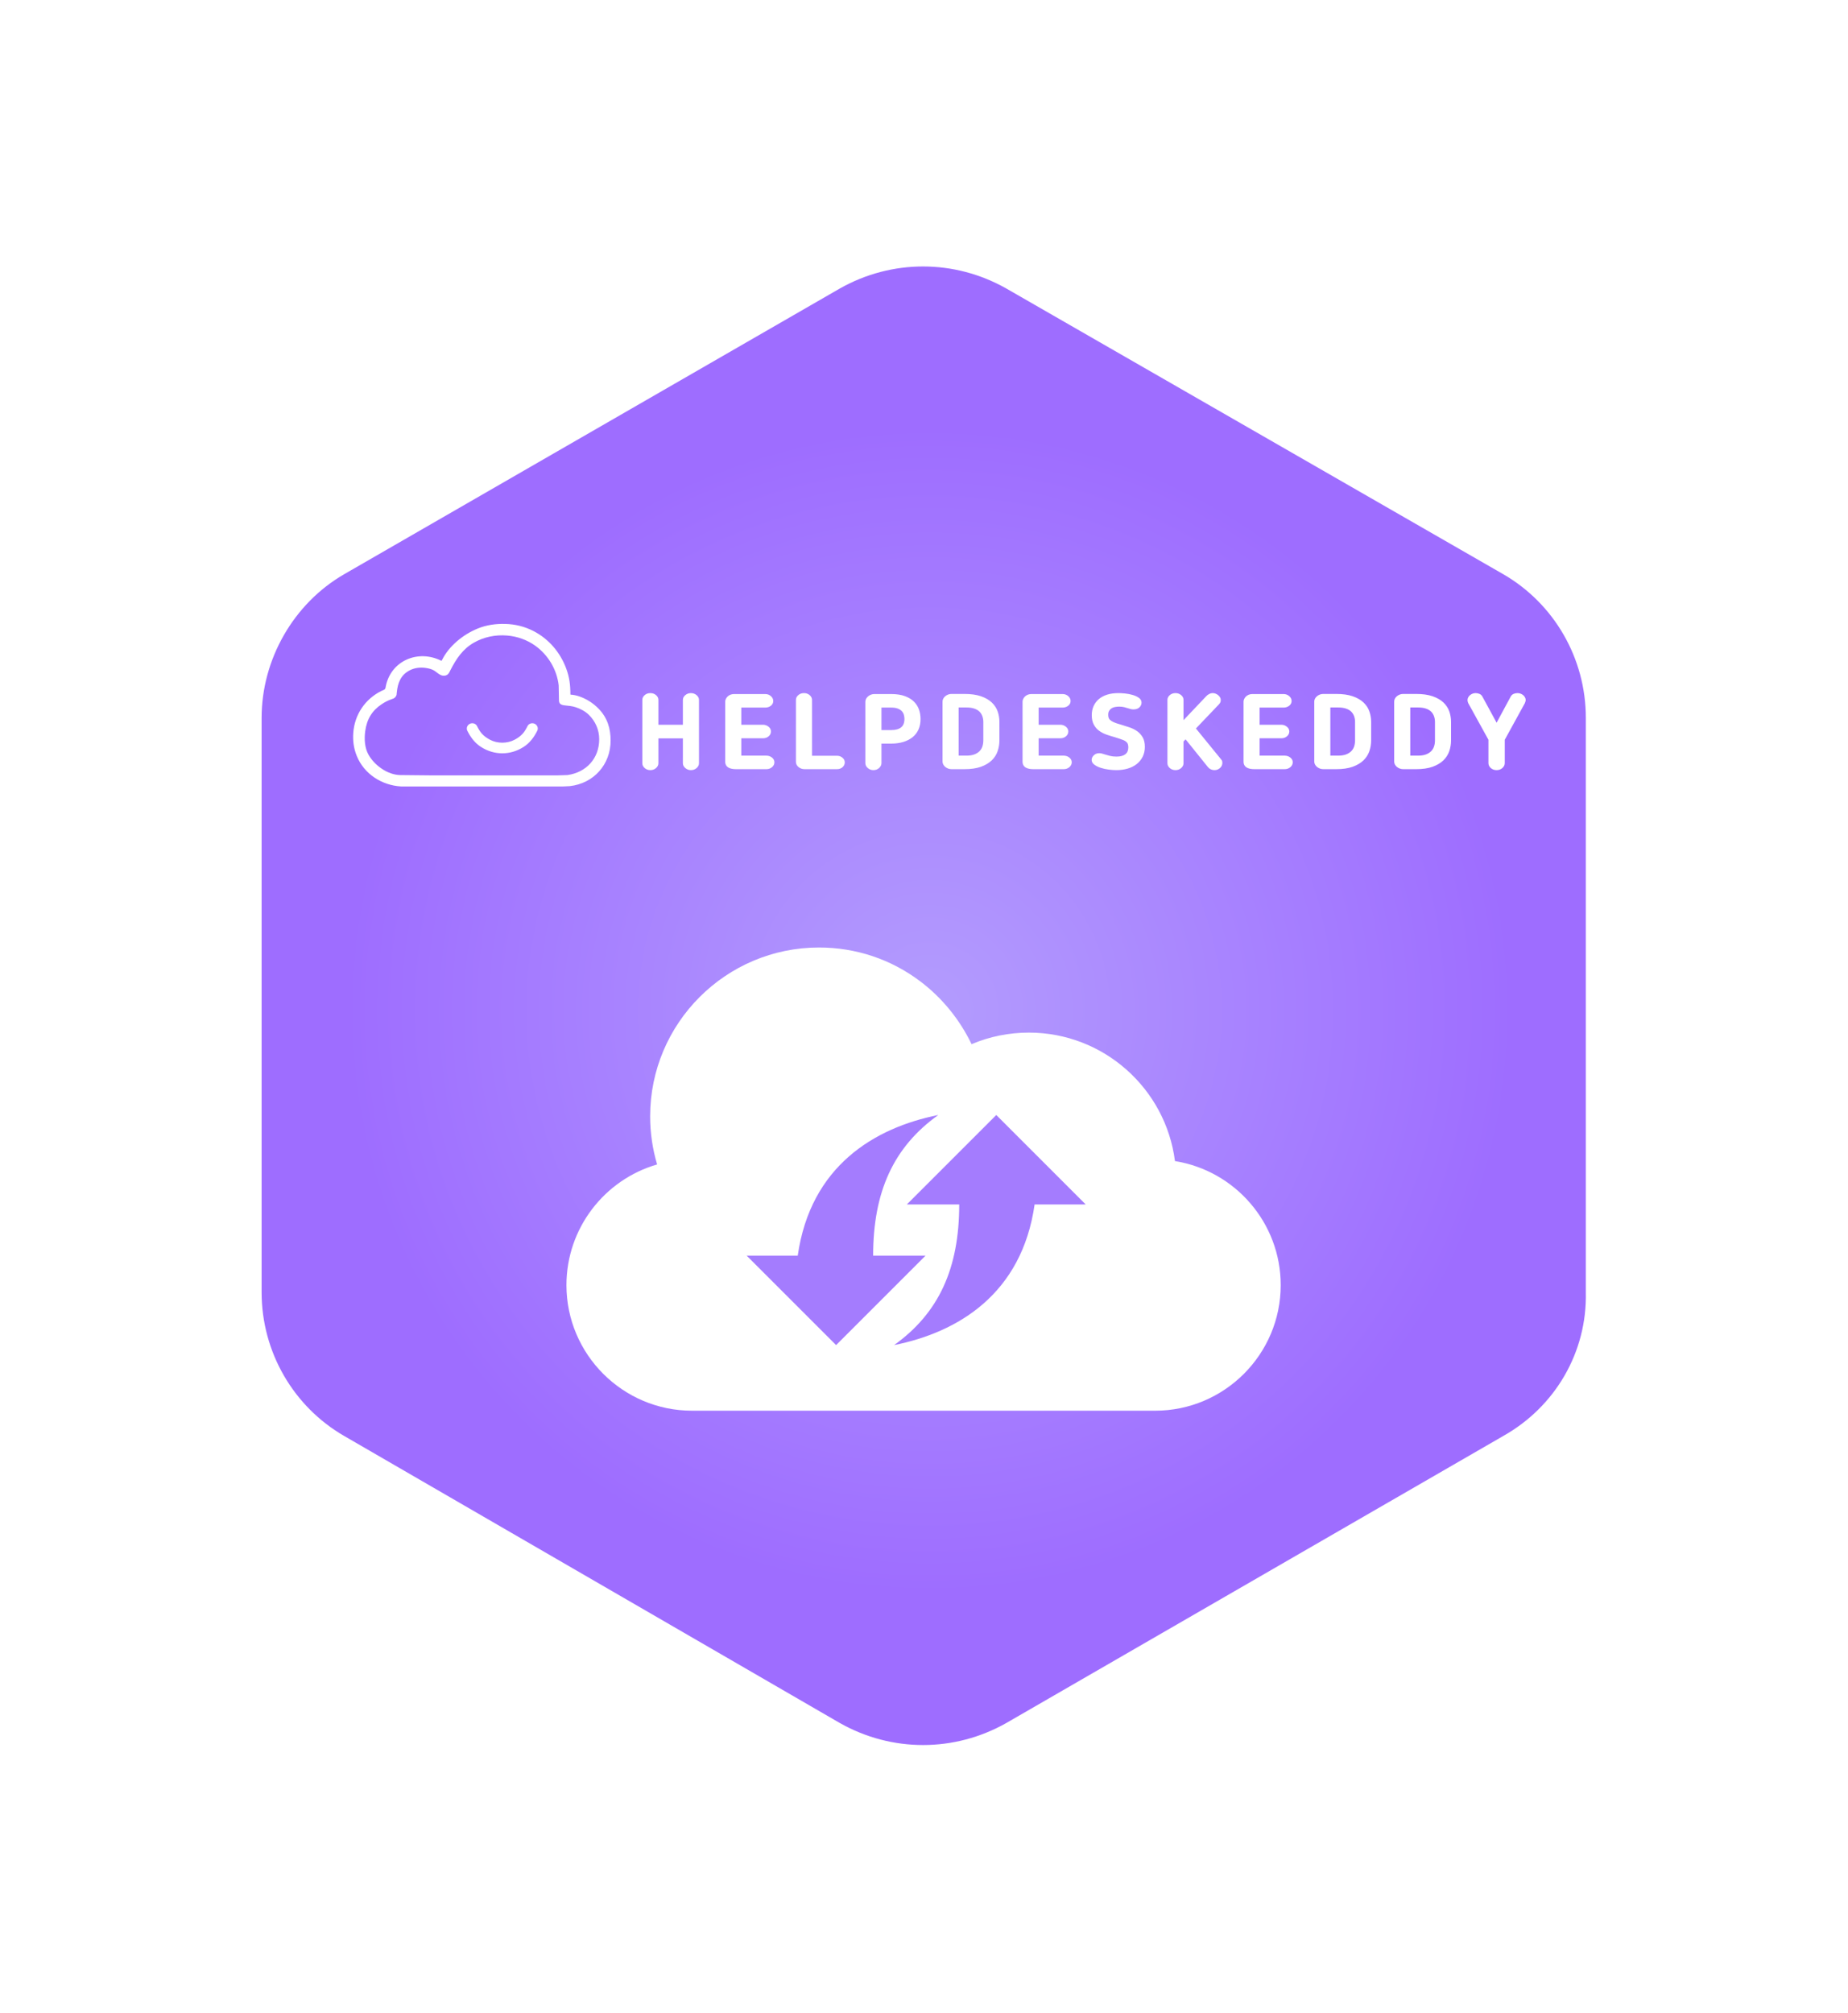 <svg width="157" height="171" viewBox="0 0 157 171" fill="none" xmlns="http://www.w3.org/2000/svg">
<g filter="url(#filter0_d_603_2)">
<path d="M127.724 43.167L85.48 18.882C81.075 16.397 75.766 16.397 71.361 18.882L29.229 43.167C24.937 45.652 22.226 50.396 22.226 55.366V104.162C22.226 109.244 24.937 113.876 29.229 116.36L71.361 140.758C75.766 143.243 81.075 143.243 85.48 140.758L127.724 116.36C132.129 113.876 134.84 109.244 134.727 104.162V55.366C134.727 50.283 132.016 45.652 127.724 43.167Z" fill="url(#paint0_radial_603_2)"/>
<path d="M55.827 93.301C55.436 91.986 55.234 90.611 55.234 89.213C55.234 81.307 61.67 74.872 69.575 74.872C72.716 74.872 75.703 75.867 78.203 77.763C80.052 79.162 81.546 81.011 82.541 83.085C84.07 82.433 85.729 82.101 87.412 82.101C93.765 82.101 99.039 86.866 99.821 93.017C104.906 93.823 108.805 98.244 108.805 103.553C108.805 109.432 104.017 114.22 98.138 114.22H58.79C52.911 114.22 48.123 109.432 48.123 103.553C48.123 98.718 51.359 94.593 55.827 93.301Z" fill="white"/>
<path d="M67.774 101.049H63.433L71.032 108.647L78.63 101.049H74.179C74.179 95.617 75.914 91.817 79.713 89.101C74.289 90.184 68.857 93.442 67.774 101.049Z" fill="#A47CFE"/>
<path d="M87.897 96.7H92.238L84.64 89.101L77.041 96.7H81.492C81.492 102.132 79.757 105.931 75.958 108.647C81.382 107.564 86.814 104.307 87.897 96.7Z" fill="#A47CFE"/>
</g>
<path d="M59.383 64.835C59.383 64.991 59.316 65.129 59.182 65.246C59.049 65.364 58.888 65.423 58.699 65.423C58.517 65.423 58.357 65.364 58.221 65.246C58.084 65.129 58.016 64.991 58.016 64.835V62.725H55.936V64.835C55.936 64.991 55.869 65.129 55.736 65.246C55.602 65.364 55.441 65.423 55.252 65.423C55.063 65.423 54.902 65.364 54.769 65.246C54.636 65.129 54.569 64.991 54.569 64.835V59.458C54.569 59.301 54.636 59.165 54.769 59.051C54.902 58.936 55.063 58.879 55.252 58.879C55.441 58.879 55.602 58.936 55.736 59.051C55.869 59.165 55.936 59.301 55.936 59.458V61.567H58.016V59.458C58.016 59.301 58.084 59.165 58.221 59.051C58.357 58.936 58.517 58.879 58.699 58.879C58.881 58.879 59.041 58.936 59.178 59.051C59.314 59.165 59.383 59.301 59.383 59.458V64.835ZM65.791 64.753C65.791 64.916 65.724 65.055 65.591 65.169C65.457 65.284 65.296 65.341 65.107 65.341H62.52C62.402 65.341 62.288 65.331 62.178 65.31C62.067 65.289 61.969 65.254 61.885 65.206C61.8 65.157 61.733 65.091 61.685 65.006C61.636 64.922 61.611 64.819 61.611 64.699V59.603C61.611 59.524 61.631 59.446 61.67 59.367C61.709 59.289 61.761 59.22 61.826 59.159C61.891 59.099 61.969 59.051 62.061 59.014C62.152 58.978 62.253 58.96 62.363 58.96H65.01C65.198 58.96 65.359 59.019 65.493 59.137C65.626 59.254 65.693 59.392 65.693 59.548C65.693 59.712 65.626 59.846 65.493 59.951C65.359 60.057 65.198 60.11 65.01 60.11H62.978V61.567H64.824C64.993 61.567 65.148 61.621 65.288 61.73C65.428 61.839 65.498 61.974 65.498 62.137C65.498 62.3 65.433 62.437 65.302 62.549C65.172 62.661 65.013 62.717 64.824 62.717H62.978V64.192H65.107C65.289 64.192 65.449 64.246 65.586 64.355C65.722 64.463 65.791 64.596 65.791 64.753ZM71.769 64.762C71.769 64.925 71.706 65.062 71.579 65.174C71.452 65.285 71.294 65.341 71.105 65.341H68.352C68.156 65.341 67.985 65.281 67.839 65.16C67.692 65.04 67.619 64.892 67.619 64.717V59.458C67.619 59.301 67.686 59.165 67.819 59.051C67.953 58.936 68.114 58.879 68.303 58.879C68.492 58.879 68.653 58.936 68.786 59.051C68.919 59.165 68.986 59.301 68.986 59.458V64.201H71.105C71.281 64.201 71.435 64.255 71.569 64.364C71.702 64.472 71.769 64.605 71.769 64.762ZM74.886 63.169V64.825C74.886 64.982 74.82 65.121 74.686 65.242C74.553 65.362 74.392 65.423 74.203 65.423C74.021 65.423 73.861 65.364 73.725 65.246C73.588 65.129 73.519 64.988 73.519 64.825V59.612C73.519 59.521 73.541 59.437 73.583 59.358C73.625 59.28 73.68 59.212 73.749 59.155C73.817 59.097 73.897 59.051 73.988 59.014C74.079 58.978 74.177 58.96 74.281 58.96H75.716C76.172 58.96 76.559 59.019 76.878 59.137C77.197 59.254 77.454 59.411 77.65 59.607C77.845 59.803 77.987 60.028 78.075 60.282C78.162 60.535 78.206 60.801 78.206 61.078C78.206 61.416 78.148 61.715 78.031 61.974C77.913 62.234 77.746 62.451 77.528 62.626C77.31 62.801 77.048 62.935 76.742 63.029C76.436 63.122 76.094 63.169 75.716 63.169H74.886ZM74.886 62.02H75.716C76.088 62.02 76.367 61.943 76.556 61.789C76.745 61.635 76.839 61.395 76.839 61.069C76.839 60.955 76.823 60.84 76.79 60.725C76.758 60.611 76.701 60.508 76.62 60.417C76.538 60.327 76.424 60.253 76.278 60.196C76.131 60.138 75.944 60.11 75.716 60.11H74.886V62.02ZM84.907 62.888C84.907 63.208 84.857 63.516 84.756 63.812C84.655 64.107 84.487 64.368 84.253 64.595C84.019 64.821 83.713 65.002 83.335 65.138C82.958 65.273 82.492 65.341 81.939 65.341H80.835C80.731 65.341 80.634 65.323 80.543 65.287C80.451 65.251 80.372 65.204 80.303 65.147C80.235 65.089 80.18 65.022 80.137 64.943C80.095 64.865 80.074 64.78 80.074 64.69V59.603C80.074 59.512 80.095 59.428 80.137 59.349C80.18 59.271 80.235 59.203 80.303 59.146C80.372 59.088 80.451 59.042 80.543 59.005C80.634 58.969 80.731 58.951 80.835 58.951H81.939C82.492 58.951 82.958 59.016 83.335 59.146C83.713 59.276 84.019 59.45 84.253 59.671C84.487 59.891 84.655 60.144 84.756 60.431C84.857 60.718 84.907 61.018 84.907 61.332V62.888ZM83.54 61.332C83.54 61.163 83.514 61.003 83.462 60.852C83.41 60.701 83.329 60.57 83.218 60.458C83.107 60.347 82.959 60.259 82.774 60.196C82.588 60.132 82.365 60.101 82.105 60.101H81.441V64.192H82.105C82.372 64.192 82.596 64.157 82.779 64.088C82.961 64.018 83.109 63.925 83.223 63.807C83.337 63.69 83.418 63.552 83.467 63.395C83.516 63.238 83.54 63.069 83.54 62.888V61.332ZM91.052 64.753C91.052 64.916 90.985 65.055 90.852 65.169C90.718 65.284 90.557 65.341 90.368 65.341H87.781C87.663 65.341 87.549 65.331 87.439 65.31C87.328 65.289 87.231 65.254 87.146 65.206C87.061 65.157 86.995 65.091 86.946 65.006C86.897 64.922 86.873 64.819 86.873 64.699V59.603C86.873 59.524 86.892 59.446 86.931 59.367C86.97 59.289 87.022 59.22 87.087 59.159C87.152 59.099 87.231 59.051 87.322 59.014C87.413 58.978 87.514 58.96 87.624 58.96H90.27C90.459 58.96 90.62 59.019 90.754 59.137C90.887 59.254 90.954 59.392 90.954 59.548C90.954 59.712 90.887 59.846 90.754 59.951C90.62 60.057 90.459 60.11 90.27 60.11H88.24V61.567H90.085C90.254 61.567 90.409 61.621 90.549 61.73C90.689 61.839 90.759 61.974 90.759 62.137C90.759 62.3 90.694 62.437 90.563 62.549C90.433 62.661 90.274 62.717 90.085 62.717H88.24V64.192H90.368C90.55 64.192 90.71 64.246 90.847 64.355C90.983 64.463 91.052 64.596 91.052 64.753ZM95.858 63.495C95.858 63.29 95.814 63.145 95.727 63.06C95.639 62.976 95.549 62.916 95.458 62.879C95.354 62.837 95.242 62.796 95.121 62.757C95.001 62.718 94.875 62.677 94.745 62.635C94.504 62.569 94.265 62.495 94.028 62.413C93.79 62.332 93.577 62.223 93.388 62.087C93.199 61.952 93.046 61.777 92.929 61.562C92.812 61.348 92.753 61.078 92.753 60.752C92.753 60.463 92.807 60.202 92.914 59.969C93.022 59.737 93.173 59.539 93.368 59.377C93.564 59.214 93.801 59.09 94.081 59.005C94.361 58.921 94.674 58.879 95.019 58.879C95.162 58.879 95.344 58.889 95.565 58.91C95.787 58.931 96.003 58.972 96.215 59.033C96.426 59.093 96.607 59.176 96.757 59.282C96.906 59.387 96.981 59.524 96.981 59.693C96.981 59.844 96.921 59.977 96.801 60.092C96.68 60.206 96.513 60.264 96.298 60.264C96.207 60.264 96.125 60.253 96.054 60.232C95.982 60.211 95.904 60.188 95.819 60.164C95.728 60.134 95.624 60.104 95.507 60.074C95.39 60.043 95.246 60.028 95.077 60.028C94.96 60.028 94.844 60.039 94.731 60.06C94.617 60.081 94.517 60.119 94.433 60.173C94.348 60.227 94.28 60.298 94.228 60.386C94.176 60.473 94.15 60.583 94.15 60.716C94.15 60.915 94.197 61.057 94.291 61.142C94.385 61.226 94.475 61.286 94.56 61.323C94.69 61.383 94.812 61.431 94.926 61.467C95.04 61.504 95.152 61.537 95.263 61.567C95.504 61.639 95.743 61.716 95.98 61.798C96.218 61.879 96.431 61.988 96.62 62.124C96.809 62.259 96.963 62.433 97.084 62.644C97.204 62.855 97.264 63.121 97.264 63.441C97.264 63.754 97.203 64.035 97.079 64.282C96.955 64.53 96.786 64.738 96.571 64.907C96.356 65.076 96.101 65.204 95.805 65.292C95.508 65.379 95.185 65.423 94.833 65.423C94.651 65.423 94.439 65.408 94.198 65.377C93.957 65.347 93.73 65.298 93.515 65.228C93.3 65.159 93.118 65.068 92.968 64.957C92.818 64.845 92.743 64.711 92.743 64.554C92.743 64.409 92.805 64.278 92.929 64.16C93.053 64.043 93.206 63.984 93.388 63.984C93.46 63.984 93.536 63.994 93.617 64.015C93.699 64.036 93.785 64.062 93.876 64.092C93.993 64.129 94.132 64.168 94.291 64.21C94.451 64.252 94.635 64.273 94.843 64.273C95.181 64.273 95.435 64.207 95.605 64.074C95.774 63.941 95.858 63.748 95.858 63.495ZM101.602 61.884L103.741 64.509C103.793 64.569 103.824 64.623 103.834 64.671C103.843 64.72 103.848 64.768 103.848 64.816C103.848 64.883 103.834 64.952 103.804 65.025C103.775 65.097 103.731 65.162 103.672 65.219C103.614 65.276 103.544 65.325 103.462 65.364C103.381 65.403 103.288 65.423 103.184 65.423C102.95 65.423 102.761 65.335 102.618 65.16L100.724 62.807L100.548 62.988V64.835C100.548 64.991 100.481 65.129 100.348 65.246C100.214 65.364 100.053 65.423 99.864 65.423C99.675 65.423 99.514 65.364 99.381 65.246C99.248 65.129 99.181 64.991 99.181 64.835V59.458C99.181 59.301 99.248 59.165 99.381 59.051C99.514 58.936 99.675 58.879 99.864 58.879C100.053 58.879 100.214 58.936 100.348 59.051C100.481 59.165 100.548 59.301 100.548 59.458V61.178L102.481 59.141C102.54 59.075 102.619 59.014 102.72 58.96C102.821 58.906 102.927 58.879 103.038 58.879C103.109 58.879 103.186 58.894 103.267 58.924C103.349 58.954 103.422 58.996 103.487 59.051C103.552 59.105 103.606 59.167 103.648 59.236C103.69 59.306 103.711 59.38 103.711 59.458C103.711 59.524 103.703 59.585 103.687 59.639C103.671 59.693 103.624 59.763 103.545 59.847L101.602 61.884ZM109.827 64.753C109.827 64.916 109.76 65.055 109.626 65.169C109.493 65.284 109.332 65.341 109.143 65.341H106.555C106.438 65.341 106.324 65.331 106.214 65.31C106.103 65.289 106.005 65.254 105.921 65.206C105.836 65.157 105.769 65.091 105.721 65.006C105.672 64.922 105.647 64.819 105.647 64.699V59.603C105.647 59.524 105.667 59.446 105.706 59.367C105.745 59.289 105.797 59.22 105.862 59.159C105.927 59.099 106.005 59.051 106.097 59.014C106.188 58.978 106.289 58.96 106.399 58.96H109.045C109.234 58.96 109.395 59.019 109.529 59.137C109.662 59.254 109.729 59.392 109.729 59.548C109.729 59.712 109.662 59.846 109.529 59.951C109.395 60.057 109.234 60.11 109.045 60.11H107.014V61.567H108.86C109.029 61.567 109.184 61.621 109.324 61.73C109.464 61.839 109.534 61.974 109.534 62.137C109.534 62.3 109.469 62.437 109.338 62.549C109.208 62.661 109.049 62.717 108.86 62.717H107.014V64.192H109.143C109.325 64.192 109.485 64.246 109.622 64.355C109.758 64.463 109.827 64.596 109.827 64.753ZM116.488 62.888C116.488 63.208 116.438 63.516 116.337 63.812C116.236 64.107 116.069 64.368 115.834 64.595C115.6 64.821 115.294 65.002 114.916 65.138C114.539 65.273 114.073 65.341 113.52 65.341H112.417C112.313 65.341 112.215 65.323 112.124 65.287C112.033 65.251 111.953 65.204 111.885 65.147C111.816 65.089 111.761 65.022 111.719 64.943C111.676 64.865 111.655 64.78 111.655 64.69V59.603C111.655 59.512 111.676 59.428 111.719 59.349C111.761 59.271 111.816 59.203 111.885 59.146C111.953 59.088 112.033 59.042 112.124 59.005C112.215 58.969 112.313 58.951 112.417 58.951H113.52C114.073 58.951 114.539 59.016 114.916 59.146C115.294 59.276 115.6 59.45 115.834 59.671C116.069 59.891 116.236 60.144 116.337 60.431C116.438 60.718 116.488 61.018 116.488 61.332V62.888ZM115.121 61.332C115.121 61.163 115.095 61.003 115.043 60.852C114.991 60.701 114.91 60.57 114.799 60.458C114.689 60.347 114.54 60.259 114.355 60.196C114.169 60.132 113.946 60.101 113.686 60.101H113.022V64.192H113.686C113.953 64.192 114.178 64.157 114.36 64.088C114.542 64.018 114.69 63.925 114.804 63.807C114.918 63.69 114.999 63.552 115.048 63.395C115.097 63.238 115.121 63.069 115.121 62.888V61.332ZM123.277 62.888C123.277 63.208 123.227 63.516 123.126 63.812C123.025 64.107 122.857 64.368 122.623 64.595C122.389 64.821 122.083 65.002 121.705 65.138C121.328 65.273 120.862 65.341 120.309 65.341H119.206C119.101 65.341 119.004 65.323 118.913 65.287C118.821 65.251 118.742 65.204 118.673 65.147C118.605 65.089 118.55 65.022 118.507 64.943C118.465 64.865 118.444 64.78 118.444 64.69V59.603C118.444 59.512 118.465 59.428 118.507 59.349C118.55 59.271 118.605 59.203 118.673 59.146C118.742 59.088 118.821 59.042 118.913 59.005C119.004 58.969 119.101 58.951 119.206 58.951H120.309C120.862 58.951 121.328 59.016 121.705 59.146C122.083 59.276 122.389 59.45 122.623 59.671C122.857 59.891 123.025 60.144 123.126 60.431C123.227 60.718 123.277 61.018 123.277 61.332V62.888ZM121.91 61.332C121.91 61.163 121.884 61.003 121.832 60.852C121.78 60.701 121.699 60.57 121.588 60.458C121.477 60.347 121.329 60.259 121.144 60.196C120.958 60.132 120.735 60.101 120.475 60.101H119.811V64.192H120.475C120.742 64.192 120.966 64.157 121.149 64.088C121.331 64.018 121.479 63.925 121.593 63.807C121.707 63.69 121.788 63.552 121.837 63.395C121.886 63.238 121.91 63.069 121.91 62.888V61.332ZM127.147 65.423C126.951 65.423 126.787 65.364 126.653 65.246C126.52 65.129 126.453 64.988 126.453 64.825V62.843L124.735 59.73C124.722 59.699 124.709 59.66 124.696 59.612C124.683 59.564 124.676 59.515 124.676 59.467C124.676 59.389 124.696 59.313 124.735 59.241C124.774 59.168 124.826 59.105 124.891 59.051C124.956 58.996 125.029 58.954 125.111 58.924C125.192 58.894 125.278 58.879 125.369 58.879C125.474 58.879 125.578 58.9 125.682 58.942C125.786 58.984 125.867 59.054 125.926 59.15L127.147 61.395L128.357 59.15C128.416 59.054 128.497 58.984 128.601 58.942C128.706 58.9 128.813 58.879 128.924 58.879C129.008 58.879 129.093 58.894 129.178 58.924C129.262 58.954 129.337 58.996 129.402 59.051C129.467 59.105 129.519 59.168 129.558 59.241C129.597 59.313 129.617 59.389 129.617 59.467C129.617 59.509 129.609 59.553 129.593 59.598C129.576 59.644 129.562 59.687 129.549 59.73L127.84 62.843V64.825C127.84 64.982 127.773 65.121 127.64 65.242C127.506 65.362 127.342 65.423 127.147 65.423ZM39.715 62.101C39.987 62.644 40.346 63.124 40.87 63.457C41.996 64.173 43.35 64.173 44.475 63.457C44.999 63.124 45.359 62.644 45.631 62.101C45.756 61.884 45.663 61.633 45.479 61.514C45.268 61.377 44.941 61.435 44.823 61.671C44.708 61.901 44.583 62.125 44.414 62.317C44.221 62.536 43.977 62.704 43.72 62.84C43.084 63.176 42.261 63.176 41.626 62.84C41.369 62.704 41.125 62.536 40.932 62.317C40.763 62.125 40.637 61.901 40.522 61.671C40.405 61.435 40.078 61.377 39.867 61.514C39.683 61.633 39.59 61.884 39.715 62.101ZM40.581 53.396C39.32 53.909 38.137 54.899 37.563 56.048C37.554 56.066 37.545 56.084 37.536 56.101C37.522 56.124 37.51 56.136 37.482 56.128C35.531 55.153 33.214 56.107 32.774 58.308C32.769 58.338 32.764 58.369 32.759 58.399C32.736 58.534 32.683 58.575 32.562 58.627C32.507 58.651 32.45 58.671 32.395 58.699C31.006 59.393 30.126 60.713 30.013 62.252C29.964 62.926 30.049 63.571 30.308 64.213C30.931 65.756 32.441 66.714 34.065 66.809C38.657 66.809 43.249 66.809 47.84 66.809C48.029 66.8 48.217 66.791 48.405 66.782C50.429 66.558 51.876 64.955 51.876 62.91C51.876 61.894 51.606 60.983 50.873 60.223C50.388 59.721 49.819 59.361 49.178 59.147C48.936 59.067 48.708 59.026 48.459 59.007C48.459 58.212 48.385 57.547 48.099 56.779C47.59 55.413 46.62 54.281 45.336 53.615C44.572 53.219 43.763 53.022 42.907 53.002C42.102 52.983 41.33 53.091 40.581 53.396ZM33.279 59.395C33.336 59.376 33.392 59.357 33.447 59.33C33.569 59.269 33.646 59.161 33.689 59.034C33.696 58.959 33.704 58.883 33.712 58.807C33.791 58.035 34.032 57.35 34.795 56.951C35.201 56.738 35.681 56.668 36.171 56.742C36.804 56.837 36.928 57.001 37.195 57.192C37.354 57.306 37.5 57.403 37.698 57.404C37.793 57.405 37.87 57.388 37.938 57.354C38.123 57.262 38.162 57.134 38.249 56.963C38.767 55.95 39.314 55.136 40.259 54.595C41.117 54.104 42.11 53.906 43.09 53.989C43.941 54.06 44.782 54.356 45.476 54.855C46.563 55.636 47.314 56.877 47.464 58.227C47.473 58.675 47.482 59.124 47.49 59.572C47.511 59.737 47.622 59.855 47.813 59.895C47.867 59.904 47.921 59.913 47.975 59.922C48.302 59.955 48.605 59.979 48.921 60.083C49.328 60.217 49.722 60.429 50.022 60.72C50.589 61.271 50.907 62.012 50.907 62.797C50.907 64.429 49.809 65.613 48.217 65.841C47.948 65.85 47.679 65.859 47.41 65.868C43.798 65.868 40.186 65.868 36.575 65.868C35.721 65.859 34.867 65.851 34.014 65.842C32.941 65.832 31.812 65.021 31.302 64.102C30.984 63.53 30.937 62.799 31.026 62.124C31.163 61.077 31.625 60.353 32.427 59.822C32.696 59.644 32.975 59.495 33.279 59.395Z" fill="white"/>
<defs>
<filter id="filter0_d_603_2" x="0.199" y="0.61" width="156.559" height="169.658" filterUnits="userSpaceOnUse" color-interpolation-filters="sRGB">
<feFlood flood-opacity="0" result="BackgroundImageFix"/>
<feColorMatrix in="SourceAlpha" type="matrix" values="0 0 0 0 0 0 0 0 0 0 0 0 0 0 0 0 0 0 127 0" result="hardAlpha"/>
<feOffset dy="5.619"/>
<feGaussianBlur stdDeviation="11.014"/>
<feColorMatrix type="matrix" values="0 0 0 0 0 0 0 0 0 0 0 0 0 0 0 0 0 0 0.21 0"/>
<feBlend mode="normal" in2="BackgroundImageFix" result="effect1_dropShadow_603_2"/>
<feBlend mode="normal" in="SourceGraphic" in2="effect1_dropShadow_603_2" result="shape"/>
</filter>
<radialGradient id="paint0_radial_603_2" cx="0" cy="0" r="1" gradientUnits="userSpaceOnUse" gradientTransform="translate(78.996 80.235) scale(49.564)">
<stop stop-color="#B39CFE"/>
<stop offset="1" stop-color="#9E6DFF"/>
</radialGradient>
</defs>
</svg>
